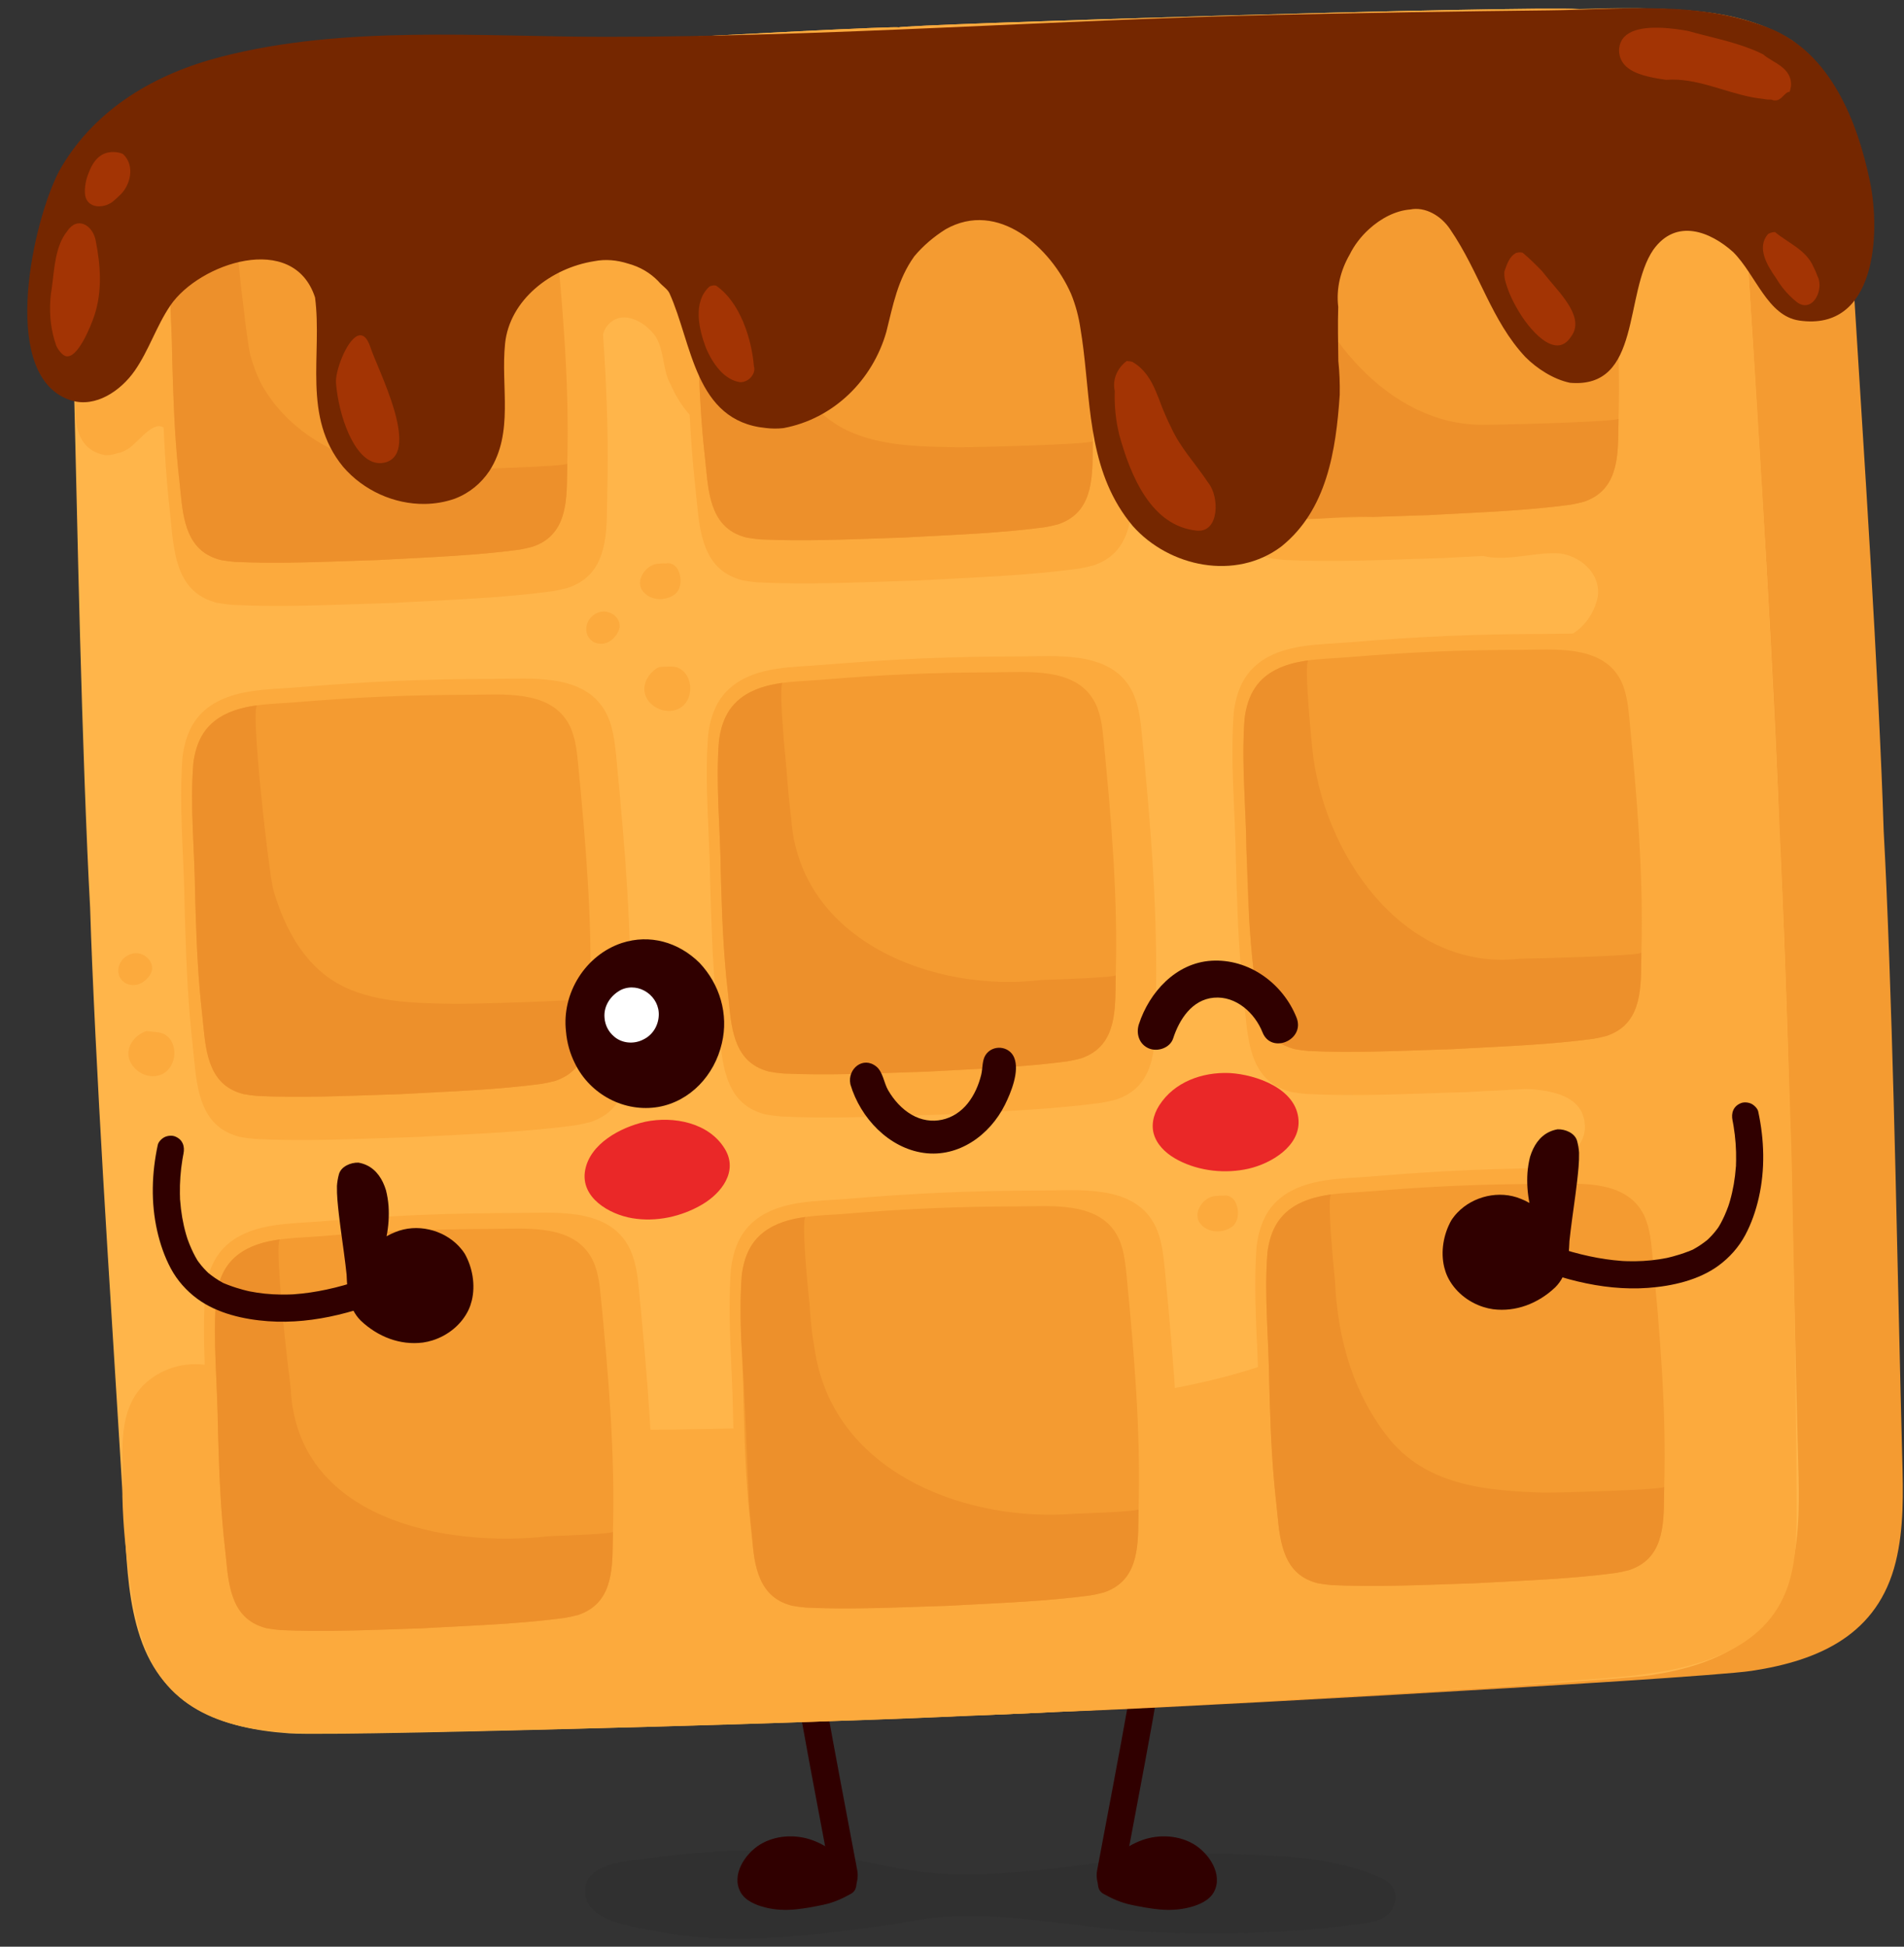 <?xml version="1.0" encoding="UTF-8"?><svg xmlns="http://www.w3.org/2000/svg" xmlns:xlink="http://www.w3.org/1999/xlink" height="2946.7" preserveAspectRatio="xMidYMid meet" version="1.0" viewBox="-41.3 -12.3 2882.6 2946.7" width="2882.6" zoomAndPan="magnify"><rect x="-41.3" y="-12.3" width="2882.6" height="2946.7" fill="#333333" stroke="none"/><g><g id="change1_1"><path d="M844.75,2845.46c-6.69,51.75,78.89,59.8,111.8,66.21c116.76,22.73,235.49,4.36,352.06-10.52 c13.2-2.65,26.41-5.14,39.65-7.27c121.75-19.57,240.93,14.89,362.39,18.8c100.9,3.25,202.43,1.55,303.02-12.1 c16-2.17,43.75-4.42,53.89-25.06c10.2-20.77-0.38-36.68-15.22-43.71c-71.79-34.02-149.82-34.09-224.75-37.67 c-152.61-7.3-303.25,40.91-455.35,28.88c-33.85-2.68-67.33-9.92-100.83-16.73c-11.17-2.27-22.34-4.49-33.54-6.48 c-63.91-11.35-129.16-13.28-193.8-9.36c-32.99,2-65.93,5.04-98.68,9.66c-27,3.81-63.32,4.37-86.23,21.15 C850.53,2827.58,845.93,2836.32,844.75,2845.46z" fill="#111" opacity=".08"/></g><g><g id="change2_9"><path d="M1162.34,2213.41c0.73,10.01,1.51,20.01,2.35,30c0.4,4.73,0.81,9.46,1.23,14.18 c0.19,2.1,0.38,4.2,0.57,6.3c-0.36-3.87,0.52,5.4,0.63,6.47c1.95,19.92,4.12,39.79,6.49,59.61 c4.8,40.21,10.39,80.21,16.54,120.04c12.23,79.22,26.62,157.7,41.37,236.01c8.35,44.36,16.82,88.68,25.07,133.08 c2.72,14.6-3.41,32.09-14.07,35.58c-10.58,3.46-21.87-4.56-24.78-20.2c-29.48-158.54-61.75-316.39-81.66-478.18 c-2.91-23.68-5.56-47.45-7.9-71.26c-2.35-23.82-4.4-47.7-6.14-71.63c-1.1-15.11,9.97-29.63,20.07-28.99 C1153.96,2185.17,1161.13,2197.2,1162.34,2213.41L1162.34,2213.41z" fill="#300000"/></g><g><g id="change2_8"><path d="M1238.29,2839.44c-4.55,2.64-9.3,5.06-14.21,7.25c-4.91,2.19-9.98,4.15-15.16,5.86 c-18.78,4.01-43.42,9.71-65.96,8.87c-5.63-0.21-11.14-0.83-16.38-1.98c-3.82-0.77-8.03-1.84-12.19-3.28 c-4.16-1.44-8.27-3.24-11.87-5.46c-11.87-6.18-11.87-19.97-6.95-30.81c6.89-11.83,14.77-21.68,26.57-27.43 c3.11-1.6,6.32-2.94,9.6-4.03c29.47-9.84,63.94,0.03,86.65,23.98c2,1.98,3.94,4.04,5.83,6.16c2.27,5.55,8.18,8.51,10.5,14.06 C1236.03,2834.84,1237.2,2837.1,1238.29,2839.44z" fill="#300000"/></g><g id="change2_11"><path d="M1246.98,2854.33c-12.8,7.32-26.56,13.38-40.99,16.46c-14.43,3.08-28.95,5.82-43.65,7.21 c-15.22,1.44-30.59,0.7-45.44-3.1c-13.91-3.56-30.15-10.06-37.27-23.47c-14-26.36,7.42-58.03,29.86-71.72 c23.03-14.05,53.14-15.73,78.3-6.82c14.73,5.22,28.14,13.24,39.49,24.04c2.34,2.23,4.6,4.56,6.81,6.92 c1.76,1.88,3.62,3.83,4.99,6.01c0.35,0.84,0.78,1.64,1.28,2.4c-1.36-1.68-1.41-1.79-0.15-0.34c5.6,5.45,9.62,11.8,12.95,18.82 C1257.03,2838.87,1255.69,2849.73,1246.98,2854.33c-7.67,4.06-19.44,2.51-23.57-6.19c-1.11-2.33-2.33-4.57-3.58-6.82 c-0.45-0.8-2.85-4.07-0.26-1.05c-0.59-0.69-1.22-1.34-1.85-2c-2.27-2.41-4.43-4.77-6.34-7.52c-0.02-0.03-2.1-3.71-1-1.76 c0.88,0.9,0.65,0.65-0.67-0.76c-0.77-0.83-1.55-1.64-2.35-2.45c-1.82-1.88-3.66-3.75-5.59-5.52c-0.75-0.69-1.52-1.37-2.29-2.04 c0.12,0.1-3.76-3.04-1.81-1.53c1.94,1.5-2.04-1.44-1.92-1.36c-1.03-0.72-2.09-1.42-3.15-2.09c-2.33-1.48-4.72-2.85-7.17-4.11 c-1.33-0.69-2.69-1.31-4.04-1.95c0.6,0.28,3.09,1.18,0,0c-2.31-0.88-4.63-1.71-7-2.41c-2.35-0.7-4.73-1.3-7.13-1.8 c-0.96-0.2-1.92-0.35-2.88-0.54c-2.01-0.31-1.92-0.31,0.24-0.01c-0.96-0.11-1.93-0.21-2.9-0.28c-4.34-0.35-8.7-0.35-13.04,0.02 c-0.76,0.07-5.34,0.94-1.16,0.1c-0.95,0.19-1.9,0.33-2.85,0.52c-2.84,0.58-5.65,1.33-8.41,2.25c0.43-0.14-4.85,1.83-2.8,0.98 c2.06-0.85-3.1,1.52-2.69,1.31c-2.22,1.12-4.32,2.38-6.39,3.76c-2.69,1.79-0.49,0.4,0.02-0.04c-1.1,0.96-2.19,1.91-3.23,2.93 c-0.69,0.68-1.37,1.38-2.03,2.1c-0.36,0.39-3.64,4.27-2.45,2.78c1.56-1.96-1.4,1.97-1.33,1.88c-0.58,0.84-1.15,1.68-1.7,2.53 c-0.85,1.3-1.6,2.67-2.46,3.95c-1.91,2.84-0.34,0.43-0.04-0.4c-0.4,1.11-2.18,4.89-1.68,6.16c0.09-0.7,0.19-1.39,0.29-2.08 c-0.07,0.83-0.11,1.66-0.11,2.48c0.01,0.41,0.02,0.82,0.03,1.23c0.16,1.95,0.11,1.63-0.15-0.98c0.2-0.11,0.34,2.22,0.64,2.31 c-0.27-0.64-0.55-1.28-0.82-1.92c0.36,0.72,0.76,1.41,1.21,2.07c-1.54-2.96-0.89-1.65-0.29-0.68c-0.49-0.35-0.98-0.7-1.47-1.05 c0.75,0.53,1.54,1.01,2.37,1.44c0.92,0.55,1.84,1.09,2.79,1.59c0.22,0.11,5.06,2.28,1.86,0.98c2.75,1.12,5.59,2.01,8.45,2.8 c2.84,0.78,5.72,1.44,8.61,1.99c-0.01,0,5.8,0.83,2.62,0.47c1.23,0.14,2.46,0.24,3.69,0.33c6.51,0.47,13.07,0.33,19.58-0.16 c3.26-0.24,6.52-0.58,9.76-0.99c3.34-0.42-4.02,0.66,1.59-0.24c1.74-0.28,3.49-0.55,5.23-0.84c6.67-1.13,13.3-2.48,19.91-3.88 c6.08-1.29,11.76-2.83,17.58-5.03c5.4-2.04-1.38,0.66,1.7-0.68c1.91-0.83,3.81-1.71,5.68-2.63c3.18-1.55,6.29-3.23,9.36-4.99 c7.83-4.48,19.2-2.1,23.57,6.19C1257.49,2838.94,1255.34,2849.55,1246.98,2854.33z" fill="#300000"/></g></g></g><g><g id="change2_1"><path d="M1713.92,2213.41c-0.73,10.01-1.51,20.01-2.35,30c-0.4,4.73-0.81,9.46-1.23,14.18 c-0.19,2.1-0.38,4.2-0.57,6.3c0.36-3.87-0.52,5.4-0.63,6.47c-1.95,19.92-4.12,39.79-6.49,59.61 c-4.8,40.21-10.39,80.21-16.54,120.04c-12.23,79.22-26.62,157.7-41.37,236.01c-8.35,44.36-16.82,88.68-25.07,133.08 c-2.72,14.6,3.41,32.09,14.07,35.58c10.58,3.46,21.87-4.56,24.78-20.2c29.48-158.54,61.75-316.39,81.66-478.18 c2.91-23.68,5.56-47.45,7.9-71.26c2.35-23.82,4.4-47.7,6.14-71.63c1.1-15.11-9.97-29.63-20.07-28.99 C1722.29,2185.17,1715.12,2197.2,1713.92,2213.41L1713.92,2213.41z" fill="#300000"/></g><g><g id="change2_4"><path d="M1637.97,2839.44c4.55,2.64,9.3,5.06,14.21,7.25c4.91,2.19,9.98,4.15,15.16,5.86 c18.78,4.01,43.42,9.71,65.96,8.87c5.63-0.21,11.14-0.83,16.38-1.98c3.82-0.77,8.03-1.84,12.19-3.28 c4.16-1.44,8.27-3.24,11.87-5.46c11.87-6.18,11.87-19.97,6.95-30.81c-6.89-11.83-14.77-21.68-26.57-27.43 c-3.11-1.6-6.32-2.94-9.6-4.03c-29.47-9.84-63.94,0.03-86.65,23.98c-2,1.98-3.94,4.04-5.83,6.16c-2.27,5.55-8.18,8.51-10.5,14.06 C1640.22,2834.84,1639.05,2837.1,1637.97,2839.44z" fill="#300000"/></g><g id="change2_6"><path d="M1629.27,2854.33c12.8,7.32,26.56,13.38,40.99,16.46c14.43,3.08,28.95,5.82,43.65,7.21 c15.22,1.44,30.59,0.7,45.44-3.1c13.91-3.56,30.15-10.06,37.27-23.47c14-26.36-7.42-58.03-29.86-71.72 c-23.03-14.05-53.14-15.73-78.3-6.82c-14.73,5.22-28.14,13.24-39.49,24.04c-2.34,2.23-4.6,4.56-6.81,6.92 c-1.76,1.88-3.62,3.83-4.99,6.01c-0.35,0.84-0.78,1.64-1.28,2.4c1.36-1.68,1.41-1.79,0.15-0.34c-5.6,5.45-9.62,11.8-12.95,18.82 C1619.23,2838.87,1620.57,2849.73,1629.27,2854.33c7.67,4.06,19.44,2.51,23.57-6.19c1.11-2.33,2.33-4.57,3.58-6.82 c0.44-0.8,2.85-4.07,0.26-1.05c0.59-0.69,1.22-1.34,1.85-2c2.27-2.41,4.42-4.77,6.34-7.52c0.02-0.03,2.1-3.71,1-1.76 c-0.88,0.9-0.65,0.65,0.67-0.76c0.77-0.83,1.55-1.64,2.35-2.45c1.82-1.88,3.66-3.75,5.59-5.52c0.75-0.69,1.52-1.37,2.29-2.04 c-0.12,0.1,3.76-3.04,1.81-1.53c-1.94,1.5,2.04-1.44,1.92-1.36c1.04-0.72,2.09-1.42,3.15-2.09c2.33-1.48,4.72-2.85,7.17-4.11 c1.33-0.69,2.69-1.31,4.04-1.95c-0.6,0.28-3.09,1.18,0,0c2.31-0.88,4.63-1.71,7-2.41c2.35-0.7,4.73-1.3,7.13-1.8 c0.96-0.2,1.92-0.35,2.88-0.54c2.01-0.31,1.92-0.31-0.24-0.01c0.96-0.11,1.93-0.21,2.9-0.28c4.34-0.35,8.7-0.35,13.04,0.02 c0.76,0.07,5.34,0.94,1.16,0.1c0.95,0.19,1.9,0.33,2.85,0.52c2.84,0.58,5.65,1.33,8.41,2.25c-0.43-0.14,4.85,1.83,2.8,0.98 c-2.06-0.85,3.1,1.52,2.69,1.31c2.22,1.12,4.32,2.38,6.39,3.76c2.69,1.79,0.49,0.4-0.02-0.04c1.1,0.96,2.19,1.91,3.23,2.93 c0.69,0.68,1.37,1.38,2.03,2.1c0.36,0.39,3.64,4.27,2.45,2.78c-1.56-1.96,1.4,1.97,1.33,1.88c0.58,0.84,1.15,1.68,1.7,2.53 c0.85,1.3,1.6,2.67,2.46,3.95c1.91,2.84,0.34,0.43,0.04-0.4c0.4,1.11,2.18,4.89,1.68,6.16c-0.09-0.7-0.19-1.39-0.29-2.08 c0.07,0.83,0.11,1.66,0.11,2.48c-0.01,0.41-0.02,0.82-0.03,1.23c-0.16,1.95-0.11,1.63,0.15-0.98c-0.2-0.11-0.34,2.22-0.64,2.31 c0.27-0.64,0.55-1.28,0.82-1.92c-0.36,0.72-0.76,1.41-1.21,2.07c1.54-2.96,0.89-1.65,0.29-0.68c0.49-0.35,0.98-0.7,1.47-1.05 c-0.75,0.53-1.54,1.01-2.37,1.44c-0.92,0.55-1.84,1.09-2.79,1.59c-0.22,0.11-5.06,2.28-1.86,0.98c-2.75,1.12-5.59,2.01-8.45,2.8 c-2.84,0.78-5.72,1.44-8.61,1.99c0.01,0-5.8,0.83-2.62,0.47c-1.23,0.14-2.46,0.24-3.69,0.33c-6.51,0.47-13.07,0.33-19.58-0.16 c-3.26-0.24-6.52-0.58-9.76-0.99c-3.34-0.42,4.02,0.66-1.59-0.24c-1.74-0.28-3.49-0.55-5.23-0.84 c-6.67-1.13-13.3-2.48-19.91-3.88c-6.08-1.29-11.76-2.83-17.58-5.03c-5.4-2.04,1.38,0.66-1.7-0.68 c-1.91-0.83-3.81-1.71-5.68-2.63c-3.18-1.55-6.29-3.23-9.36-4.99c-7.83-4.48-19.2-2.1-23.57,6.19 C1618.76,2838.94,1620.91,2849.55,1629.27,2854.33z" fill="#300000"/></g></g></g><g id="change3_2"><path d="M2807.34,1159.24c-12.29-287.79-32.89-575.4-49.9-862.95c-3.1-52.48-6.35-105.71-23.21-155.48 c-9.07-26.76-21.57-48.82-36.84-66.98c-7.64-9.08-15.97-17.18-24.91-24.4c-41.12-25.64-86.94-38.24-134.64-43.78 c-16.07-1.94-32.35-3.1-49.03-3.81c-69.37-4.25-137.98-0.02-206.71,1.62c59,44.21,123.13,86.89,151.92,158.12 c6.73,14.2,12.59,28.57,17.9,43.18c46.12,130.55,47,279.97,55.52,416.47c15.17,243.06,15.83,487.02,1.92,730.16 c-11.09,193.78-81.13,327.14-198.91,479.67c-45.02,58.3-91.31,117.79-153.38,157.44c-143.64,91.78-357.83,102.71-522.59,123.52 c-210.19,26.56-430.38,43.98-642.28,33.81c-175.22-8.4-347.08,8.64-521.05-12.77c-15.66-1.93-27.32-1.43-42.07-12.48 c-6.76-6.2-24.56,2.35-35.15-2.39c-17.18-7.05-27.24-29.99-49.21-27.75c-0.11-2.59,1.02-6.53-0.33-7.77 c-4.05-3.72-10.53-3.44-14.58-7.16c-16.16-13.59-29.67-25.99-48.36-38.17c-4-2.43-4.33-10.2-8.38-13.92 c-17.2-15.79-30.83-33.18-45.12-49.28c6.92,110.55,13.99,221.09,20.53,331.62c3.1,52.48,6.35,105.71,23.21,155.48 c36.26,107.02,127.46,139.02,231.48,145.75c84.76,5.48,1054.61-24.06,1054.41-28.69c0.2,4.63,969.03-48.72,1053.01-61.42 c103.07-15.58,191.2-55.25,218.2-164.98c12.55-51.03,11.24-104.34,9.86-156.9c-7.6-287.95-11.63-576.26-23.95-864.06 c-1.22-28.61-2.64-57.23-4.19-85.84C2809.59,1216.47,2808.56,1187.85,2807.34,1159.24z" fill="#F49B31"/></g><g id="change4_1"><path d="M2649.63,1165.98c-12.29-287.79-32.71-575.4-49.61-862.96c-3.09-52.48-6.31-105.71-22.85-155.5 C2541.6,40.47,2452.37,8.39,2350.62,1.56C2267.71-4,1319.13,24.63,1319.33,29.26c-0.2-4.63-947.76,47.81-1029.89,60.43 c-100.8,15.49-186.96,55.07-213.26,164.77c-12.23,51.01-10.9,104.32-9.49,156.88c7.7,287.95,11.91,576.25,24.23,864.05 c1.22,28.61,2.63,57.23,4.18,85.84c0.9,28.64,1.94,57.26,3.16,85.87c12.29,287.79,32.71,575.4,49.61,862.96 c3.09,52.48,6.31,105.71,22.85,155.5c35.57,107.05,124.8,139.14,226.55,145.96c82.91,5.56,1031.49-23.07,1031.29-27.7 c0.2,4.63,947.76-47.81,1029.89-60.43c100.8-15.49,186.96-55.07,213.26-164.77c12.23-51.01,10.9-104.32,9.49-156.88 c-7.7-287.95-11.91-576.25-24.23-864.05c-1.22-28.61-2.63-57.23-4.18-85.84C2651.89,1223.21,2650.85,1194.59,2649.63,1165.98z" fill="#FFB54A"/></g><g id="change5_2"><path d="M221.69,672.48c0.59,14.74,0.59,25.11,7.51,35.48c10.37,10.37,34.56,3.46,38.01-6.91 c34.56-62.21,65.66-120.96,128.99-155.97c5.57-5.19,11.2-10.15,17.17-14.79c7.75-5.54,15.61-10.23,23.76-14.05 c8.16-3.82,16.63-6.82,25.51-8.52c8.17-1.21,16.28-1.84,24.41-2.26c56.92-2.48,114.87,3.57,171.16,6.99 c8.34,0.51,16.64,0.95,24.9,1.31c67.91-13.16,112.84,52.51,164.68,69.79c48.38,17.28,3.46-72.57,31.1-103.68 c20.74-24.19,55.29-6.91,72.57,17.28c13.82,24.19,10.37,51.84,22.56,72.47c3.5,8.06,7.47,15.77,11.9,23.04 c22.15,36.33,56.02,61.68,103.13,64.46c7.67,2.44,15.48,4.31,23.39,5.63c55.35,9.28,115.63-7.79,167.34-37.73 c51.84-27.65,82.94-72.57,138.24-100.22c72.57-34.56,152.06,0,224.63-31.1c34.56-13.82,79.49-17.28,110.59-3.46 c96.77,44.93,210.81,120.96,307.58,86.4c62.21-24.19,82.94-117.5,169.34-138.24c6.91,0,17.28-13.82,24.19-17.28 c100.22-51.84,183.16,38.02,269.56,93.31c30.49,20.04,61.2,38.09,92.35,54.01c-5.53-88.48-11.06-176.95-16.26-265.41 c-3.09-52.48-6.31-105.71-22.85-155.5C2541.6,40.47,2452.37,8.39,2350.62,1.56C2267.71-4,1319.13,24.63,1319.33,29.26 c-0.2-4.63-947.76,47.81-1029.89,60.43c-100.8,15.49-186.96,55.07-213.26,164.77c-12.23,51.01-10.9,104.32-9.49,156.88 c0.66,24.53,1.29,49.06,1.9,73.59c0.13,4.91,0.27,9.81,0.56,14.72c18.36,56.23-26.56,163.36,49.47,177.19 c6.34,0,12.38-1.25,18.2-3.29c5.03-0.6,10.28-2.93,15.55-6.23c18.08-11.22,45.73-56.14,62.57-21.8 C216.96,653.65,219.27,663.15,221.69,672.48z" fill="#FCAA3D"/></g><g id="change5_3"><path d="M2649.61,1165.98c-13.83-297.02-31.81-593.87-52.27-890.5c-3.89-56.36-8.54-114.98-37.05-163.75 c-12.15-20.78-28.11-38.64-46.63-53.65c-9.26-7.5-19.16-14.3-29.54-20.39c-23.83-15.87-49.65-25.88-75.94-30.2 c-13.15-2.16-26.41-2.89-39.59-2.18c-9.61-0.33-19.48,1.2-28.63,4.5c-5.43,1.91-9.84,4.66-13.38,8.03s-6.21,7.37-8.41,11.77 c-48.93,67.84-150.03,41.01-220.02,73.86c-6.37,2.87-12.79,4.44-17.7,11.14c-6.09,9.35,0.83,19.43,8.72,21.69 c55.3,18.4,111.13,18.61,169.82,25.19c20.9,3,43.14,7.24,58.69,20.6c3.77,3.54,6.97,7.64,9.5,12.43 c2.53,4.79,4.38,10.26,5.44,16.52c-0.59,4.85-1.19,9.7-1.77,14.55c-4.62,38.76-7.94,77.3,3.01,115.85 c1.62,11.9,3.24,24.04,4.72,36.26c6.46,53.46,9.01,107.45,10.72,161.49c0.34,10.81,0.65,21.62,0.95,32.43 c0.19,8.44-0.58,16.55-2.18,24.41c-2.42,10.77-6.44,20.15-11.66,28.5c-4.07,7.6-10.33,13.06-15.25,19.77 c-16.26,14.11-35.1,25.58-54.08,36.87c-18.98,11.29-38.12,22.4-55,35.75c-25.77,21.4-64.49,56.8-42.38,88.31 c31.79,45.37,94.28,19.33,142.33,19.87c37.63-0.31,75.4,33.12,64.11,72.54c-23.88,78.9-113.95,67.18-179.64,79.07 c-6.42,1.57-11.49,4.39-16.75,8.99c-8.72,7.03-14.34,17-12.23,29.9c1.19,6.6,4.6,13.1,10.69,19c6.78,6.85,14.45,11.71,22.43,15.91 c24.2,11.95,46.78,23.96,72.41,33.72c8.54,3.56,17.14,7.19,25.51,11.06c41.86,19.35,77.99,44.61,72.24,96.06 c-0.28,8.64-0.61,17.27-1,25.9c-0.91,20.13-2.12,40.24-3.7,60.33c-0.79,10.04-1.67,20.08-2.69,30.11 c-2.67,18.94-4.43,38.49-11.43,56.96c-3.36,9.36-7.07,18.83-10.95,28.37c-3.87,9.54-8.37,19.3-14.49,29.57 c-17.32,27.48-38.2,51.48-59.83,74.99c-7.21,7.84-14.5,15.62-21.7,23.38c-7.59,9.62-16.05,18.53-24.41,27.52 c-14.56,15.81-29.44,32.03-37.63,53.15c-6.94,19.77,16.99,33.02,33.89,33.6c49.35,0.49,139.93-5.98,141.35,57.56 c0.42,40.22-47.98,61.76-84.15,65.9c-63.27,7.9-153.39-5.12-182.3,64.39c-3.12,9.53-4.75,20.5-4.57,32.96 c-1,8.56-1.87,17.22-3.03,25.78c-2.32,17.11-5.75,33.75-14.05,48.92c-4.35,7.71-9.25,15.05-15.01,21.82 c-5.76,6.78-12.39,12.99-20.22,18.45c-8.07,5.83-16.3,11.46-24.69,16.89c-16.77,10.87-34.16,20.93-52.18,30.12 c-101.89,51.96-216.55,72.65-329.86,88.22c-245.33,33.72-493,46.37-740.75,45.74c-35.39-0.09-70.79-0.45-106.19-1 c-106.98-15.36-234.66,37.17-338.16,7.66c-14.79-4.22-29.08-10.1-42.75-18.1c-31.57-13.53-45.91-45.37-74.01-64.94 c-42.79-29.32-98.73-32.12-141.45,0.86c-40.19,31.57-41.91,82.27-40.35,127.01c-0.03,16.59,0.2,33.04-0.52,48.64 c0.25,11.78,0.75,23.56,1.47,35.33c2.17,35.31,6.32,70.51,11.49,105.21c3.97,25.85,9.06,52.37,17.49,77.36 c8.42,24.99,20.17,48.46,37.38,68.4c60.66,70.28,166.23,74.57,259.06,73.14c641.31-9.85,1282.58-33.81,1922-83.89 c98.91-7.75,213.85-26.05,261.36-113.14c24.04-44.07,24.63-96.69,24.46-146.89c-0.42-122.47-1.9-244.93-4.31-367.36 c-0.48-24.49-1-48.97-1.51-73.46c-0.8-48.82-1.61-98.11-3.63-146.91c-0.86-24.48-1.62-48.96-2.39-73.44 C2662.27,1459.64,2656.45,1312.79,2649.61,1165.98z" fill="#FCAA3D"/></g><g><g><g id="change5_1"><path d="M1807.48,693.6c5.23,46.29,5.05,108.09,52.88,131.8c5.36,2.66,11.32,4.88,17.98,6.63 c7.9,1.5,15.84,2.52,23.81,3.23c74.33,3.62,148.66,0.09,222.82-2.28c6.72-0.18,13.44-0.39,20.15-0.62 c6.71-0.35,13.42-0.71,20.13-1.1c74.09-3.97,148.45-6.8,222.2-16.75c7.88-1.39,15.7-3.08,23.45-5.25 c6.48-2.31,12.24-5.04,17.35-8.14c45.63-27.71,40.17-89.26,41.43-135.83c3.69-136.11-7.77-271.59-20.83-406.94 c-2.38-24.7-5.08-50.31-17.57-71.65c-33.09-56.56-112.8-47.96-167.72-47.86c-48.83,0.09-98.34,0.93-147.96,3.08 c-49.62,2.1-99.02,5.48-147.68,9.56c-46.03,3.86-100.55,1.84-139.05,32.09c-15.75,12.38-25.3,28.36-30.96,46.15 c-2.83,8.89-4.69,18.24-5.89,27.81c-5.74,75.28,2.35,150.72,3.21,226.29c0.36,11.67,0.66,23.33,1.02,34.99 C1797.98,577.07,1800.89,635.29,1807.48,693.6z" fill="#FCAA3D"/></g><g id="change3_1"><path d="M1821.86,646.74c4.61,40.35,4.41,94.21,46.8,114.84c4.75,2.31,10.04,4.25,15.94,5.77 c7.01,1.31,14.05,2.19,21.11,2.8c65.92,3.11,131.84-0.02,197.6-2.13c5.96-0.17,11.91-0.35,17.87-0.55 c5.95-0.31,11.9-0.63,17.85-0.98c65.7-3.51,131.65-6.02,197.06-14.74c6.99-1.21,13.93-2.69,20.8-4.59 c5.75-2.02,10.86-4.4,15.39-7.11c40.48-24.18,35.68-77.82,36.83-118.42c3.36-118.64-6.72-236.71-18.21-354.68 c-2.1-21.53-4.47-43.85-15.53-62.44c-29.31-49.27-100-41.73-148.71-41.6c-43.3,0.11-87.21,0.88-131.21,2.78 c-44.01,1.86-87.82,4.84-130.97,8.43c-40.82,3.39-89.17,1.67-123.33,28.06c-13.98,10.8-22.45,24.74-27.49,40.24 c-2.52,7.75-4.17,15.9-5.24,24.24c-5.14,65.62,1.99,131.37,2.7,197.24c0.31,10.17,0.57,20.34,0.88,30.49 C1813.51,545.18,1816.05,595.92,1821.86,646.74z" fill="#F49B31"/></g><g id="change6_1"><path d="M1823.73,645.21c1.94,37.16-1.3,82.73,33.49,107.2c53.49,36.65,119.98,13.04,180.33,17.76 c10.96-0.32,21.92-0.68,32.88-1.05c10.97-0.37,21.93-0.75,32.89-1.11c5.96-0.16,11.91-0.35,17.87-0.55 c5.95-0.31,11.9-0.63,17.85-0.98c65.7-3.51,131.65-6.02,197.06-14.74c6.99-1.21,13.93-2.69,20.8-4.59 c5.75-2.02,10.86-4.4,15.39-7.11c40.48-24.18,35.68-77.82,36.83-118.42c0-0.09,0-0.19,0.01-0.28 c-0.13,4.29-130.15,8.14-183.52,9.12c-10.68,0.2-18.28,0.28-21.17,0.23c-143.38,1.37-257.18-140.44-287.83-271.55 c-2.42-15.48-4.25-32.3-5.9-48.97c-6.61-66.69-11-130.61-5.54-131.34c-23.19,3.1-45.65,9.16-64.01,23.34 c-13.98,10.8-22.45,24.74-27.49,40.24c-2.52,7.75-4.17,15.9-5.24,24.24c-3.43,43.75-1.4,87.55,0.54,131.41 c0.49,10.96,0.98,21.92,1.41,32.87c3.16,58.55,6.95,116.8,10.58,175.28C1821.77,619.15,1822.67,632.16,1823.73,645.21z" fill="#ED902B"/></g></g><g><g id="change5_17"><path d="M1011.68,727.63c5.23,46.29,5.05,108.09,52.88,131.79c5.36,2.66,11.32,4.88,17.98,6.63 c7.9,1.5,15.84,2.52,23.81,3.23c74.33,3.62,148.66,0.09,222.82-2.28c6.72-0.18,13.44-0.39,20.15-0.62 c6.71-0.35,13.42-0.71,20.13-1.1c74.09-3.97,148.45-6.8,222.2-16.75c7.88-1.39,15.7-3.08,23.45-5.25 c6.48-2.31,12.24-5.04,17.35-8.14c45.63-27.71,40.17-89.26,41.43-135.83c3.69-136.11-7.77-271.59-20.83-406.94 c-2.38-24.7-5.08-50.31-17.57-71.65c-33.09-56.56-112.8-47.96-167.72-47.86c-48.83,0.09-98.34,0.93-147.96,3.08 c-49.62,2.1-99.02,5.48-147.68,9.56c-46.03,3.86-100.55,1.84-139.05,32.09c-15.75,12.38-25.3,28.36-30.96,46.15 c-2.83,8.89-4.69,18.24-5.89,27.81c-5.74,75.28,2.35,150.72,3.21,226.29c0.36,11.67,0.66,23.33,1.02,34.99 C1002.18,611.1,1005.09,669.32,1011.68,727.63z" fill="#FCAA3D"/></g><g id="change3_7"><path d="M1026.06,680.77c4.61,40.35,4.41,94.21,46.8,114.84c4.75,2.31,10.04,4.25,15.94,5.77 c7.01,1.3,14.05,2.19,21.11,2.8c65.92,3.11,131.84-0.02,197.6-2.13c5.96-0.16,11.91-0.35,17.87-0.55 c5.95-0.31,11.9-0.63,17.85-0.98c65.7-3.51,131.65-6.02,197.06-14.74c6.99-1.21,13.93-2.69,20.8-4.59 c5.75-2.02,10.86-4.4,15.39-7.11c40.48-24.18,35.68-77.82,36.83-118.42c3.36-118.64-6.72-236.71-18.21-354.68 c-2.1-21.53-4.47-43.85-15.53-62.44c-29.31-49.27-100-41.73-148.71-41.6c-43.3,0.11-87.21,0.88-131.21,2.78 c-44.01,1.86-87.82,4.84-130.97,8.43c-40.82,3.39-89.17,1.67-123.33,28.06c-13.98,10.8-22.45,24.74-27.49,40.24 c-2.52,7.75-4.17,15.9-5.24,24.24c-5.14,65.62,1.99,131.37,2.7,197.24c0.31,10.18,0.57,20.34,0.88,30.49 C1017.71,579.21,1020.25,629.95,1026.06,680.77z" fill="#F49B31"/></g><g id="change6_6"><path d="M1026.06,680.77c4.61,40.35,4.41,94.21,46.8,114.84c4.75,2.31,10.04,4.25,15.94,5.77 c7.01,1.31,14.05,2.19,21.11,2.8c65.92,3.11,131.84-0.02,197.6-2.13c5.96-0.16,11.91-0.35,17.87-0.55 c5.95-0.31,11.9-0.63,17.85-0.98c65.7-3.51,131.65-6.02,197.06-14.74c6.99-1.21,13.93-2.69,20.8-4.59 c5.75-2.02,10.86-4.4,15.39-7.11c40.48-24.18,35.68-77.82,36.83-118.42c0-0.09,0-0.19,0.01-0.28 c-0.15,5.15-187.35,9.66-204.7,9.35c-58.43-1.02-126.02-1.36-178.04-31.16c-51.95-29.76-80.66-85.79-96.81-141.4 c-6.86-23.63-35.33-277.85-24.41-279.31c-23.19,3.1-45.65,9.16-64.01,23.34c-13.98,10.8-22.45,24.74-27.49,40.24 c-2.52,7.75-4.17,15.9-5.24,24.24c-5.14,65.62,1.99,131.37,2.7,197.24c0.31,10.17,0.57,20.34,0.88,30.49 C1017.71,579.21,1020.25,629.95,1026.06,680.77z" fill="#ED902B"/></g></g><g><g id="change5_15"><path d="M215.88,761.66c5.23,46.29,5.05,108.09,52.88,131.79c5.36,2.66,11.32,4.89,17.98,6.63 c7.9,1.5,15.84,2.52,23.81,3.23c74.33,3.62,148.66,0.09,222.82-2.28c6.72-0.18,13.44-0.39,20.15-0.62 c6.71-0.35,13.42-0.71,20.13-1.1c74.09-3.97,148.45-6.8,222.2-16.75c7.88-1.39,15.7-3.08,23.45-5.25 c6.48-2.31,12.24-5.04,17.35-8.14c45.63-27.71,40.17-89.26,41.43-135.83c3.69-136.11-7.77-271.59-20.83-406.94 c-2.38-24.7-5.08-50.31-17.57-71.65c-33.09-56.56-112.8-47.96-167.72-47.86c-48.83,0.09-98.34,0.93-147.96,3.08 c-49.62,2.1-99.02,5.48-147.68,9.56c-46.03,3.86-100.55,1.84-139.05,32.09c-15.75,12.38-25.3,28.36-30.96,46.15 c-2.83,8.89-4.69,18.24-5.89,27.81c-5.74,75.28,2.35,150.72,3.21,226.29c0.36,11.67,0.66,23.33,1.02,34.99 C206.38,645.13,209.28,703.35,215.88,761.66z" fill="#FCAA3D"/></g><g id="change3_5"><path d="M230.25,714.8c4.61,40.35,4.41,94.21,46.8,114.84c4.75,2.31,10.04,4.25,15.94,5.77 c7.01,1.31,14.05,2.19,21.11,2.8c65.92,3.11,131.84-0.02,197.6-2.13c5.96-0.17,11.91-0.35,17.87-0.55 c5.95-0.31,11.9-0.63,17.85-0.98c65.7-3.51,131.65-6.02,197.06-14.74c6.99-1.21,13.93-2.69,20.8-4.59 c5.75-2.02,10.86-4.4,15.39-7.11c40.48-24.18,35.68-77.82,36.83-118.42c3.36-118.64-6.72-236.71-18.21-354.68 c-2.1-21.53-4.47-43.85-15.53-62.44c-29.31-49.27-100-41.73-148.71-41.6c-43.3,0.11-87.21,0.88-131.21,2.78 c-44.01,1.86-87.82,4.84-130.97,8.43c-40.82,3.39-89.17,1.67-123.33,28.06c-13.98,10.8-22.45,24.74-27.49,40.24 c-2.52,7.75-4.17,15.9-5.24,24.24c-5.14,65.62,1.99,131.37,2.7,197.24c0.31,10.17,0.57,20.34,0.88,30.49 C221.91,613.24,224.45,663.98,230.25,714.8z" fill="#F49B31"/></g><g id="change6_4"><path d="M230.25,714.8c4.61,40.35,4.41,94.21,46.8,114.84c4.75,2.31,10.04,4.25,15.94,5.77 c7.01,1.3,14.05,2.19,21.11,2.8c65.92,3.11,131.84-0.02,197.6-2.13c5.96-0.17,11.91-0.35,17.87-0.55 c5.95-0.31,11.9-0.63,17.85-0.98c65.7-3.51,131.65-6.02,197.06-14.74c6.99-1.21,13.93-2.69,20.8-4.59 c5.75-2.02,10.86-4.4,15.39-7.11c40.48-24.18,35.68-77.82,36.83-118.42c0-0.09,0-0.19,0.01-0.28 c-0.13,4.5-143.48,8.52-190.93,9.25c-6.78,0.1-11.6,0.14-13.77,0.1c-101.15,4.75-209.5-39.94-259.28-131.26 c-3.36-6.73-6.22-13.58-8.91-20.48c-2.43-6.91-4.65-13.87-6.67-20.82c-6.86-23.63-35.33-277.85-24.41-279.31 c-23.19,3.1-45.65,9.16-64.01,23.34c-13.98,10.8-22.45,24.74-27.49,40.24c-2.52,7.75-4.17,15.9-5.24,24.24 c-5.14,65.62,1.99,131.37,2.7,197.24c0.31,10.17,0.57,20.33,0.88,30.49C221.91,613.24,224.45,663.98,230.25,714.8z" fill="#ED902B"/></g></g></g><g><g><g id="change5_19"><path d="M1842.05,1502.05c5.23,46.29,5.05,108.09,52.88,131.79c5.36,2.66,11.32,4.88,17.98,6.63 c7.9,1.5,15.84,2.52,23.81,3.23c74.33,3.62,148.66,0.09,222.82-2.28c6.72-0.18,13.44-0.39,20.15-0.62 c6.71-0.35,13.42-0.71,20.13-1.1c74.09-3.97,148.45-6.8,222.2-16.75c7.88-1.39,15.7-3.08,23.45-5.25 c6.48-2.31,12.24-5.04,17.35-8.14c45.63-27.71,40.17-89.26,41.43-135.83c3.69-136.11-7.77-271.59-20.83-406.94 c-2.38-24.7-5.08-50.31-17.57-71.65c-33.09-56.56-112.8-47.96-167.72-47.86c-48.83,0.09-98.34,0.93-147.96,3.08 c-49.62,2.1-99.02,5.48-147.68,9.56c-46.03,3.86-100.55,1.84-139.05,32.09c-15.75,12.38-25.3,28.36-30.96,46.15 c-2.83,8.89-4.69,18.24-5.89,27.81c-5.74,75.28,2.35,150.72,3.21,226.29c0.36,11.67,0.66,23.33,1.02,34.99 C1832.55,1385.52,1835.46,1443.74,1842.05,1502.05z" fill="#FCAA3D"/></g><g id="change3_9"><path d="M1856.43,1455.19c4.61,40.35,4.41,94.21,46.8,114.84c4.75,2.31,10.04,4.25,15.94,5.77 c7.01,1.31,14.05,2.19,21.11,2.8c65.92,3.11,131.84-0.02,197.6-2.13c5.96-0.16,11.91-0.35,17.87-0.55 c5.95-0.31,11.9-0.63,17.85-0.98c65.7-3.51,131.65-6.02,197.06-14.74c6.99-1.21,13.93-2.69,20.8-4.59 c5.75-2.02,10.86-4.4,15.39-7.11c40.48-24.18,35.68-77.82,36.83-118.42c3.36-118.64-6.72-236.71-18.21-354.68 c-2.1-21.53-4.47-43.85-15.53-62.44c-29.31-49.27-100-41.73-148.71-41.6c-43.3,0.11-87.21,0.88-131.21,2.78 c-44.01,1.86-87.82,4.84-130.97,8.43c-40.82,3.39-89.17,1.67-123.33,28.06c-13.98,10.8-22.45,24.74-27.49,40.24 c-2.52,7.75-4.17,15.9-5.24,24.24c-5.14,65.62,1.99,131.37,2.7,197.24c0.31,10.17,0.57,20.34,0.88,30.49 C1848.08,1353.63,1850.62,1404.37,1856.43,1455.19z" fill="#F49B31"/></g><g id="change6_8"><path d="M1856.43,1455.19c4.61,40.35,4.41,94.21,46.8,114.84c4.75,2.31,10.04,4.25,15.94,5.77 c7.01,1.31,14.05,2.19,21.11,2.8c65.92,3.11,131.84-0.02,197.6-2.13c5.96-0.16,11.91-0.35,17.87-0.55 c5.95-0.31,11.9-0.63,17.85-0.98c65.7-3.51,131.65-6.02,197.06-14.74c6.99-1.21,13.93-2.69,20.8-4.59 c5.75-2.02,10.86-4.4,15.39-7.11c40.48-24.18,35.68-77.82,36.83-118.42c0-0.09,0-0.19,0.01-0.28 c-0.1,3.43-83.34,6.58-143.95,8.21c-15.15,0.41-28.9,0.72-39.55,0.9c-178.04,20.39-300.03-161.3-314.92-320.29 c-1.65-16.67-3.17-33.17-4.42-48.55c-3.77-46.15-5.21-82.24-1.11-82.78c-23.19,3.1-45.65,9.16-64.01,23.34 c-13.98,10.8-22.45,24.74-27.49,40.24c-2.52,7.75-4.17,15.9-5.24,24.24c-4.29,54.68-0.05,109.46,1.9,164.31 c0.4,10.96,0.7,21.93,0.84,32.9c1.46,34.78,3.01,71.06,4.25,106.62c0.74,12.72,1.63,25.43,2.68,38.14 C1853.73,1429.79,1854.98,1442.49,1856.43,1455.19z" fill="#ED902B"/></g></g><g><g id="change5_13"><path d="M1046.25,1536.08c5.23,46.29,5.05,108.09,52.88,131.79c5.36,2.66,11.32,4.89,17.98,6.63 c7.9,1.5,15.84,2.52,23.81,3.23c74.33,3.62,148.66,0.09,222.82-2.28c6.72-0.18,13.44-0.39,20.15-0.62 c6.71-0.35,13.42-0.71,20.13-1.1c74.09-3.97,148.45-6.8,222.2-16.75c7.88-1.39,15.7-3.08,23.45-5.25 c6.48-2.31,12.24-5.04,17.35-8.14c45.63-27.71,40.17-89.26,41.43-135.83c3.69-136.11-7.77-271.59-20.83-406.94 c-2.38-24.7-5.08-50.31-17.57-71.65c-33.09-56.56-112.8-47.96-167.72-47.86c-48.83,0.09-98.34,0.93-147.96,3.08 c-49.62,2.1-99.02,5.48-147.68,9.56c-46.03,3.86-100.55,1.84-139.05,32.09c-15.75,12.38-25.3,28.36-30.96,46.15 c-2.83,8.89-4.69,18.24-5.89,27.81c-5.74,75.28,2.35,150.72,3.21,226.29c0.36,11.67,0.66,23.33,1.02,34.99 C1036.75,1419.55,1039.66,1477.77,1046.25,1536.08z" fill="#FCAA3D"/></g><g id="change3_3"><path d="M1060.63,1489.22c4.61,40.35,4.41,94.21,46.8,114.84c4.75,2.31,10.04,4.25,15.94,5.77 c7.01,1.31,14.05,2.19,21.11,2.8c65.92,3.11,131.84-0.02,197.6-2.13c5.96-0.17,11.91-0.35,17.87-0.55 c5.95-0.31,11.9-0.63,17.85-0.98c65.7-3.51,131.65-6.02,197.06-14.74c6.99-1.21,13.93-2.69,20.8-4.59 c5.75-2.02,10.86-4.4,15.39-7.11c40.48-24.18,35.68-77.82,36.83-118.42c3.36-118.64-6.72-236.71-18.21-354.68 c-2.1-21.53-4.47-43.85-15.53-62.44c-29.31-49.27-100-41.73-148.71-41.6c-43.3,0.11-87.21,0.88-131.21,2.78 c-44.01,1.86-87.82,4.84-130.97,8.43c-40.82,3.39-89.17,1.67-123.33,28.06c-13.98,10.8-22.45,24.74-27.49,40.24 c-2.52,7.75-4.17,15.9-5.24,24.24c-5.14,65.62,1.99,131.37,2.7,197.24c0.31,10.17,0.57,20.34,0.88,30.49 C1052.28,1387.66,1054.82,1438.4,1060.63,1489.22z" fill="#F49B31"/></g><g id="change6_2"><path d="M1060.63,1489.22c4.61,40.35,4.41,94.21,46.8,114.84c4.75,2.31,10.04,4.25,15.94,5.77 c7.01,1.31,14.05,2.19,21.11,2.8c65.92,3.11,131.84-0.02,197.6-2.13c5.96-0.17,11.91-0.35,17.87-0.55 c5.95-0.31,11.9-0.63,17.85-0.98c65.7-3.51,131.65-6.02,197.06-14.74c6.99-1.21,13.93-2.69,20.8-4.59 c5.75-2.02,10.86-4.4,15.39-7.11c40.48-24.18,35.68-77.82,36.83-118.42c0-0.09,0-0.19,0.01-0.28c-0.06,2.14-32.6,4.18-71.79,5.8 c-13.06,0.54-26.87,1.03-40.46,1.47c-162.16,19.8-366.7-58.42-379.17-245.31c-1.63-12.28-2.92-24.59-4.04-36.81 c-1.12-12.22-2.07-24.37-2.97-36.33c-1.65-16.67-3.17-33.17-4.42-48.55c-3.77-46.15-5.21-82.24-1.11-82.78 c-23.19,3.1-45.65,9.16-64.01,23.34c-13.98,10.8-22.45,24.74-27.49,40.24c-2.52,7.75-4.17,15.9-5.24,24.24 c-5.14,65.62,1.99,131.37,2.7,197.24c0.31,10.17,0.57,20.33,0.88,30.49C1052.28,1387.66,1054.82,1438.4,1060.63,1489.22z" fill="#ED902B"/></g></g><g><g id="change5_20"><path d="M250.45,1570.11c5.23,46.29,5.05,108.09,52.88,131.8c5.36,2.66,11.32,4.88,17.98,6.63 c7.9,1.5,15.84,2.52,23.81,3.23c74.33,3.62,148.66,0.09,222.82-2.28c6.72-0.18,13.44-0.39,20.15-0.62 c6.71-0.35,13.42-0.71,20.13-1.1c74.09-3.97,148.45-6.8,222.2-16.75c7.88-1.39,15.7-3.08,23.45-5.25 c6.48-2.31,12.24-5.04,17.35-8.14c45.63-27.71,40.17-89.26,41.43-135.83c3.69-136.11-7.77-271.59-20.83-406.94 c-2.38-24.7-5.08-50.31-17.57-71.65c-33.09-56.56-112.8-47.96-167.72-47.86c-48.83,0.09-98.34,0.93-147.96,3.08 c-49.62,2.1-99.02,5.48-147.68,9.56c-46.03,3.86-100.55,1.84-139.05,32.09c-15.75,12.38-25.3,28.36-30.96,46.15 c-2.83,8.89-4.69,18.24-5.89,27.81c-5.74,75.28,2.35,150.72,3.21,226.29c0.36,11.67,0.66,23.33,1.02,34.99 C240.95,1453.58,243.85,1511.8,250.45,1570.11z" fill="#FCAA3D"/></g><g id="change3_10"><path d="M264.82,1523.25c4.61,40.35,4.41,94.21,46.8,114.84c4.75,2.31,10.04,4.25,15.94,5.77 c7.01,1.31,14.05,2.19,21.11,2.8c65.92,3.11,131.84-0.02,197.6-2.13c5.96-0.17,11.91-0.35,17.87-0.55 c5.95-0.31,11.9-0.63,17.85-0.98c65.7-3.51,131.65-6.02,197.06-14.74c6.99-1.21,13.93-2.69,20.8-4.59 c5.75-2.02,10.86-4.4,15.39-7.11c40.48-24.18,35.68-77.82,36.83-118.42c3.36-118.64-6.72-236.71-18.21-354.68 c-2.1-21.53-4.47-43.85-15.53-62.44c-29.31-49.27-100-41.73-148.71-41.6c-43.3,0.11-87.21,0.88-131.21,2.78 c-44.01,1.86-87.82,4.84-130.97,8.43c-40.82,3.39-89.17,1.67-123.33,28.06c-13.98,10.8-22.45,24.74-27.49,40.24 c-2.52,7.75-4.17,15.9-5.24,24.24c-5.14,65.62,1.99,131.37,2.7,197.24c0.31,10.17,0.57,20.34,0.88,30.49 C256.48,1421.69,259.02,1472.43,264.82,1523.25z" fill="#F49B31"/></g><g id="change6_9"><path d="M264.82,1523.25c4.61,40.35,4.41,94.21,46.8,114.84c4.75,2.31,10.04,4.25,15.94,5.77 c7.01,1.31,14.05,2.19,21.11,2.8c65.92,3.11,131.84-0.02,197.6-2.13c5.96-0.17,11.91-0.35,17.87-0.55 c5.95-0.31,11.9-0.63,17.85-0.98c65.7-3.51,131.65-6.02,197.06-14.74c6.99-1.21,13.93-2.69,20.8-4.59 c5.75-2.02,10.86-4.4,15.39-7.11c40.48-24.18,35.68-77.82,36.83-118.42c0-0.09,0-0.19,0.01-0.28 c-0.15,5.15-187.35,9.66-204.7,9.35c-58.43-1.02-126.02-1.36-178.04-31.16c-51.95-29.76-80.66-85.79-96.81-141.4 c-6.86-23.63-35.33-277.85-24.41-279.31c-23.19,3.1-45.65,9.16-64.01,23.34c-13.98,10.8-22.45,24.74-27.49,40.24 c-2.52,7.75-4.17,15.9-5.24,24.24c-5.14,65.62,1.99,131.37,2.7,197.24c0.31,10.17,0.57,20.33,0.88,30.49 C256.48,1421.69,259.02,1472.43,264.82,1523.25z" fill="#ED902B"/></g></g></g><g><g><g id="change5_18"><path d="M1876.62,2310.5c5.23,46.29,5.05,108.09,52.88,131.79c5.36,2.66,11.32,4.89,17.98,6.63 c7.9,1.5,15.84,2.52,23.81,3.23c74.33,3.62,148.66,0.09,222.82-2.28c6.72-0.18,13.44-0.39,20.15-0.62 c6.71-0.35,13.42-0.71,20.13-1.1c74.09-3.97,148.45-6.8,222.2-16.75c7.88-1.39,15.7-3.08,23.45-5.25 c6.48-2.31,12.24-5.04,17.35-8.14c45.63-27.71,40.17-89.26,41.43-135.83c3.69-136.11-7.77-271.59-20.83-406.94 c-2.38-24.7-5.08-50.31-17.57-71.65c-33.09-56.56-112.8-47.96-167.72-47.86c-48.83,0.09-98.34,0.93-147.96,3.08 c-49.62,2.1-99.02,5.48-147.68,9.56c-46.03,3.86-100.55,1.84-139.05,32.09c-15.75,12.38-25.3,28.36-30.96,46.15 c-2.83,8.89-4.69,18.24-5.89,27.81c-5.74,75.28,2.35,150.72,3.21,226.29c0.36,11.67,0.66,23.33,1.02,34.99 C1867.12,2193.98,1870.03,2252.19,1876.62,2310.5z" fill="#FCAA3D"/></g><g id="change3_8"><path d="M1891,2263.64c4.61,40.35,4.41,94.21,46.8,114.84c4.75,2.31,10.04,4.25,15.94,5.77 c7.01,1.3,14.05,2.19,21.11,2.8c65.92,3.11,131.84-0.02,197.6-2.13c5.96-0.17,11.91-0.35,17.87-0.55 c5.95-0.31,11.9-0.63,17.85-0.98c65.7-3.51,131.65-6.02,197.06-14.74c6.99-1.21,13.93-2.69,20.8-4.59 c5.75-2.02,10.86-4.4,15.39-7.11c40.48-24.18,35.68-77.82,36.83-118.42c3.36-118.64-6.72-236.71-18.21-354.68 c-2.1-21.53-4.47-43.85-15.53-62.44c-29.31-49.27-100-41.73-148.71-41.6c-43.3,0.11-87.21,0.88-131.21,2.78 c-44.01,1.86-87.82,4.84-130.97,8.43c-40.82,3.39-89.17,1.67-123.33,28.06c-13.98,10.8-22.45,24.74-27.49,40.24 c-2.52,7.75-4.17,15.9-5.24,24.24c-5.14,65.62,1.99,131.37,2.7,197.24c0.31,10.17,0.57,20.33,0.88,30.49 C1882.65,2162.08,1885.19,2212.82,1891,2263.64z" fill="#F49B31"/></g><g id="change6_7"><path d="M1891,2263.64c4.61,40.35,4.41,94.21,46.8,114.84c4.75,2.31,10.04,4.25,15.94,5.77 c7.01,1.3,14.05,2.19,21.11,2.8c65.92,3.11,131.84-0.02,197.6-2.13c5.96-0.17,11.91-0.35,17.87-0.55 c5.95-0.31,11.9-0.63,17.85-0.98c65.7-3.51,131.65-6.02,197.06-14.74c6.99-1.21,13.93-2.69,20.8-4.59 c5.75-2.02,10.86-4.4,15.39-7.11c40.48-24.18,35.68-77.82,36.83-118.42c0-0.09,0-0.19,0.01-0.28 c-0.1,3.43-83.34,6.58-143.95,8.21c-15.15,0.41-28.88,0.7-39.35,0.67c-81.9-2.93-171.74-9.47-230.5-78.35 c-57.52-70.23-80.61-154.91-84.62-241.71c-1.65-16.67-3.17-33.17-4.42-48.55c-1.26-15.38-2.25-29.65-2.87-41.85 c-1.24-24.41-0.97-40.57,1.76-40.93c-23.19,3.1-45.65,9.16-64.01,23.34c-13.98,10.8-22.45,24.74-27.49,40.24 c-2.52,7.75-4.17,15.9-5.24,24.24c-5.14,65.62,1.99,131.37,2.7,197.24c0.31,10.17,0.57,20.34,0.88,30.49 C1882.65,2162.08,1885.19,2212.82,1891,2263.64z" fill="#ED902B"/></g></g><g><g id="change5_16"><path d="M1080.82,2344.53c5.23,46.29,5.05,108.09,52.88,131.8c5.36,2.66,11.32,4.88,17.98,6.63 c7.9,1.5,15.84,2.52,23.81,3.23c74.33,3.62,148.66,0.09,222.82-2.28c6.72-0.18,13.44-0.39,20.15-0.62 c6.71-0.35,13.42-0.71,20.13-1.1c74.09-3.97,148.45-6.8,222.2-16.75c7.88-1.39,15.7-3.08,23.45-5.25 c6.48-2.31,12.24-5.04,17.35-8.14c45.63-27.71,40.17-89.26,41.43-135.83c3.69-136.11-7.77-271.59-20.83-406.94 c-2.38-24.7-5.08-50.31-17.57-71.65c-33.09-56.56-112.8-47.96-167.72-47.86c-48.83,0.09-98.34,0.93-147.96,3.08 c-49.62,2.1-99.02,5.48-147.68,9.56c-46.03,3.86-100.55,1.84-139.05,32.09c-15.75,12.38-25.3,28.36-30.96,46.15 c-2.83,8.89-4.69,18.24-5.89,27.81c-5.74,75.28,2.35,150.72,3.21,226.29c0.36,11.67,0.66,23.33,1.02,34.99 C1071.32,2228,1074.23,2286.22,1080.82,2344.53z" fill="#FCAA3D"/></g><g id="change3_6"><path d="M1095.2,2297.67c4.61,40.35,4.41,94.21,46.8,114.84c4.75,2.31,10.04,4.25,15.94,5.77 c7.01,1.31,14.05,2.19,21.11,2.8c65.92,3.11,131.84-0.02,197.6-2.13c5.96-0.17,11.91-0.35,17.87-0.55 c5.95-0.31,11.9-0.63,17.85-0.98c65.7-3.51,131.65-6.02,197.06-14.74c6.99-1.21,13.93-2.69,20.8-4.59 c5.75-2.02,10.86-4.4,15.39-7.11c40.48-24.18,35.68-77.82,36.83-118.42c3.36-118.64-6.72-236.71-18.21-354.68 c-2.1-21.53-4.47-43.85-15.53-62.44c-29.31-49.27-100-41.73-148.71-41.6c-43.3,0.11-87.21,0.88-131.21,2.78 c-44.01,1.86-87.82,4.84-130.97,8.43c-40.82,3.39-89.17,1.67-123.33,28.06c-13.98,10.8-22.45,24.74-27.49,40.24 c-2.52,7.75-4.17,15.9-5.24,24.24c-5.14,65.62,1.99,131.37,2.7,197.24c0.31,10.17,0.57,20.34,0.88,30.49 C1086.85,2196.11,1089.39,2246.85,1095.2,2297.67z" fill="#F49B31"/></g><g id="change6_5"><path d="M1095.67,2297.51c3,21.6,2.65,43.69,8.76,64.98c2.91,10.54,7.01,20.47,13.02,29.05 c6.02,8.58,13.95,15.82,24.55,20.98c4.75,2.31,10.04,4.25,15.94,5.77c7.01,1.3,14.05,2.19,21.11,2.8 c43.94,2.07,87.89,1.37,131.79,0.05c10.97-0.33,21.95-0.7,32.92-1.07s21.93-0.75,32.89-1.11c5.96-0.17,11.91-0.35,17.87-0.55 c5.95-0.31,11.9-0.63,17.85-0.98c65.7-3.51,131.65-6.02,197.06-14.74c6.99-1.21,13.93-2.69,20.8-4.59 c5.75-2.02,10.86-4.4,15.39-7.11c40.48-24.18,35.68-77.82,36.83-118.42c0-0.09,0-0.19,0.01-0.28 c-0.05,1.72-20.88,3.36-49.28,4.78c-14.2,0.71-30.29,1.36-46.62,1.95c-160.65,13.13-354.49-57.76-391.32-231.56 c-2.99-14.75-5.35-29.49-7.16-43.98c-1.81-14.49-3.05-28.72-3.8-42.45c-1.79-16.62-3.36-33.11-4.67-48.47 c-3.77-46.15-5.21-82.24-1.12-82.78c-23.19,3.1-45.65,9.16-64.01,23.34c-13.98,10.8-22.45,24.74-27.49,40.24 c-2.52,7.75-4.17,15.9-5.24,24.24c-1.71,21.87-2.06,43.76-1.74,65.66c0.16,10.95,0.5,21.9,0.96,32.84 c5.63,81.57,7.77,161.95,11.62,243.05C1093.43,2271.93,1094.43,2284.72,1095.67,2297.51z" fill="#ED902B"/></g></g><g><g id="change5_14"><path d="M285.02,2378.56c5.23,46.29,5.05,108.09,52.88,131.8c5.36,2.66,11.32,4.88,17.98,6.63 c7.9,1.5,15.84,2.52,23.81,3.23c74.33,3.62,148.66,0.09,222.82-2.28c6.72-0.18,13.44-0.39,20.15-0.62 c6.71-0.35,13.42-0.71,20.13-1.1c74.09-3.97,148.45-6.8,222.2-16.75c7.88-1.39,15.7-3.08,23.45-5.25 c6.48-2.31,12.24-5.04,17.35-8.14c45.63-27.71,40.17-89.26,41.43-135.83c3.69-136.11-7.77-271.59-20.83-406.94 c-2.38-24.7-5.08-50.31-17.57-71.65c-33.09-56.56-112.8-47.96-167.72-47.86c-48.83,0.09-98.34,0.93-147.96,3.08 c-49.62,2.1-99.02,5.48-147.68,9.56c-46.03,3.86-100.55,1.84-139.05,32.09c-15.75,12.38-25.3,28.36-30.96,46.15 c-2.83,8.89-4.69,18.24-5.89,27.81c-5.74,75.28,2.35,150.72,3.21,226.29c0.36,11.67,0.66,23.33,1.02,34.99 C275.52,2262.03,278.42,2320.25,285.02,2378.56z" fill="#FCAA3D"/></g><g id="change3_4"><path d="M299.39,2331.7c4.61,40.35,4.41,94.21,46.8,114.84c4.75,2.31,10.04,4.25,15.94,5.77 c7.01,1.3,14.05,2.19,21.11,2.8c65.92,3.11,131.84-0.02,197.6-2.13c5.96-0.17,11.91-0.35,17.87-0.55 c5.95-0.31,11.9-0.63,17.85-0.98c65.7-3.51,131.65-6.02,197.06-14.74c6.99-1.21,13.93-2.69,20.8-4.59 c5.75-2.02,10.86-4.4,15.39-7.11c40.48-24.18,35.68-77.82,36.83-118.42c3.36-118.64-6.72-236.71-18.21-354.68 c-2.1-21.53-4.47-43.85-15.53-62.44c-29.31-49.27-100-41.73-148.71-41.6c-43.3,0.11-87.21,0.88-131.21,2.78 c-44.01,1.86-87.82,4.84-130.97,8.43c-40.82,3.39-89.17,1.67-123.33,28.06c-13.98,10.8-22.45,24.74-27.49,40.24 c-2.52,7.75-4.17,15.9-5.24,24.24c-5.14,65.62,1.99,131.37,2.7,197.24c0.31,10.18,0.57,20.34,0.88,30.49 C291.05,2230.14,293.59,2280.88,299.39,2331.7z" fill="#F49B31"/></g><g id="change6_3"><path d="M299.39,2331.7c4.61,40.35,4.41,94.21,46.8,114.84c4.75,2.31,10.04,4.25,15.94,5.77 c7.01,1.31,14.05,2.19,21.11,2.8c32.96,1.55,65.92,1.55,98.86,0.89c10.98-0.22,21.96-0.51,32.93-0.84 c27.37-0.63,55.88-1.85,83.68-2.73c5.95-0.31,11.9-0.63,17.85-0.98c65.7-3.51,131.65-6.02,197.06-14.74 c6.99-1.21,13.93-2.69,20.8-4.59c5.75-2.02,10.86-4.4,15.39-7.11c40.48-24.18,35.68-77.82,36.83-118.42c0-0.09,0-0.19,0.01-0.28 c-0.05,1.72-20.88,3.36-49.28,4.78c-14.2,0.71-30.29,1.36-46.58,1.91c-160.19,18.33-382.78-26.67-391.93-223.31 c-1.73-13.59-3.56-28.89-5.37-44.97c-9.06-80.37-17.62-180.02-10.79-180.93c-23.19,3.1-45.65,9.16-64.01,23.34 c-13.98,10.8-22.45,24.74-27.49,40.24c-2.52,7.75-4.17,15.9-5.24,24.24c-5.14,65.62,1.99,131.37,2.7,197.24 c0.31,10.18,0.57,20.34,0.88,30.49C291.05,2230.14,293.59,2280.88,299.39,2331.7z" fill="#ED902B"/></g></g></g><g id="change5_4"><path d="M956.76,997.28c-16.17,7.98-28.29,27.97-19.74,45.78c8.55,17.81,34.96,28.36,53.84,14.57 c18.88-13.79,17.33-50.07-6.7-59.59C976.16,995.66,966.35,997.05,956.76,997.28z" fill="#FCAA3D"/></g><g id="change5_5"><path d="M180.5,1548.39c-17.15,5.56-32.04,23.58-26.16,42.44c5.88,18.86,30.49,33.12,51.16,22.21 c20.68-10.91,24.4-47.03,2-59.93C199.93,1549.6,190.02,1549.55,180.5,1548.39z" fill="#FCAA3D"/></g><g id="change5_6"><path d="M1769.96,1660.91c-16.17,7.98-28.29,27.97-19.74,45.78c8.55,17.81,34.96,28.36,53.84,14.57 c18.88-13.79,17.33-50.07-6.7-59.59C1789.36,1659.29,1779.55,1660.68,1769.96,1660.91z" fill="#FCAA3D"/></g><g id="change5_7"><path d="M864.37,914.85c-10.77,3.87-18.92,14.77-17.94,27.32c0.79,10.12,8.03,18.7,19.71,19.87 c15.71,1.96,28.69-13.07,30.73-25.39c0.47-9.48-5.17-16.96-13.3-20.84C877.1,912.72,870.33,912.7,864.37,914.85z" fill="#FCAA3D"/></g><g id="change5_8"><path d="M159.57,1431.14c-11.21,2.27-20.86,11.87-21.7,24.44c-0.68,10.13,5.24,19.66,16.62,22.51 c15.26,4.22,30.28-8.77,34.08-20.68c1.84-9.31-2.66-17.53-10.14-22.55C172.48,1430.88,165.78,1429.88,159.57,1431.14z" fill="#FCAA3D"/></g><g id="change5_9"><path d="M983.53,164.66c-10.77,3.87-18.92,14.77-17.94,27.32c0.79,10.12,8.03,18.7,19.71,19.87 c15.71,1.96,28.69-13.07,30.73-25.39c0.47-9.48-5.17-16.96-13.3-20.84C996.27,162.53,989.5,162.51,983.53,164.66z" fill="#FCAA3D"/></g><g id="change5_10"><path d="M867.75,134.13c-17.91,8.46-28.68,29.68-18.78,48.73c11.2,18.99,37.16,19.18,52.1,4.26 c7.44-8.11,7-18.47,5.31-27.49c-4.44-12.79-14.06-25.36-27.8-27.36C874.83,132.02,871.17,132.7,867.75,134.13z" fill="#FCAA3D"/></g><g id="change5_11"><path d="M957.42,840.89c-18.8-0.52-36,22.28-27.5,38.79c9.79,16.46,33.28,19.35,49.68,8.26 c11.33-8.27,11.85-26.47,4.82-39.15c-4.16-6.31-10.81-9.92-18-8.1C963.53,840.32,960.49,840.4,957.42,840.89z" fill="#FCAA3D"/></g><g id="change5_12"><path d="M1801.3,1797.99c-18.8-0.52-36,22.28-27.5,38.79c9.79,16.46,33.28,19.35,49.68,8.26 c11.33-8.27,11.85-26.47,4.82-39.15c-4.16-6.31-10.81-9.92-18-8.1C1807.41,1797.41,1804.37,1797.5,1801.3,1797.99z" fill="#FCAA3D"/></g><g><g id="change2_5"><path d="M815.59,1549c-6.66-58.27,29.73-115.72,84.58-133.9c42.21-13.72,85.51-1.47,117.4,29.88 c30.9,32.56,44.45,77.91,34.03,121.85c-11.12,48.54-47.94,87.88-96.01,96.43c-51.3,8.81-103.45-18.58-126.49-65.99 C821.79,1582.73,817.06,1566.44,815.59,1549z" fill="#300000"/></g><g id="change7_1"><path d="M873.92,1528.23c-1.63-18.52,10.03-34.69,25.64-42.5c27.18-12.03,58.31,10.33,56.44,39.78 c-0.89,15.27-9.5,29.01-23.05,35.56c-14.53,7.72-33.1,6.02-45-4.79C880.04,1549.5,874.73,1539.62,873.92,1528.23z" fill="#FFF"/></g><g id="change8_1"><path d="M1056.35,1727.22c-24.11-40.38-78.06-50.36-120.56-41.57c-0.24,0.05-0.45,0.13-0.66,0.21 c-0.22,0.03-0.44,0.04-0.67,0.09c-36.13,8.34-82.46,32.71-89.87,73.1c-7.58,41.34,36.36,66.7,71.11,72.6 c36.32,6.17,74.77-2.23,106.34-20.87C1050.97,1793.69,1076.41,1760.83,1056.35,1727.22z" fill="#EA2828"/></g><g id="change8_2"><path d="M1820.9,1612c-0.24-0.01-0.45,0.01-0.68,0.03c-0.23-0.04-0.45-0.09-0.69-0.09 c-40.7-1.53-83.03,13.41-105.81,49.04c-9.18,14.36-13.26,31.97-6.46,48.22c6.59,15.74,20.47,27.02,35.26,34.72 c32.15,16.74,71.77,20.82,106.89,12.71c33.25-7.68,77.39-33.42,75.24-72.99C1922.03,1635.64,1860.64,1614.41,1820.9,1612z" fill="#EA2828"/></g><g id="change2_2"><path d="M1734.83,1559.51c9.36-28.74,28.52-58.7,61.65-61.6c33.44-2.92,61.98,23.09,73.63,52.46 c13.32,33.62,64.89,11.44,51.55-22.21c-20.56-51.88-72.32-89.65-128.95-86.19c-53.67,3.28-93.97,47.57-109.76,96.1 c-4.69,14.41,0.48,30.61,15.25,36.69C1711.39,1580.2,1730.11,1574,1734.83,1559.51L1734.83,1559.51z" fill="#300000"/></g><g id="change2_3"><path d="M1494.11,1588.53c-7.4-17.92-32.78-20.16-43.4-3.72c-5.22,8.08-4.2,20.44-6.45,29.63 c-3.78,15.47-10.36,30.65-20.27,43.2c-20.84,26.39-55.38,34.55-84.99,17.46c-15.08-8.7-27.11-22.29-35.77-37.26 c-6.29-10.87-7.83-27.75-17.87-35.78c-20.1-16.08-43.74,3.64-39.28,26.39c0.02,0.09,0.05,0.16,0.07,0.24 c0.03,0.25,0.07,0.51,0.15,0.77c14.95,50.15,57.69,96.08,111.18,103.43c52.76,7.24,99.96-27.23,122.67-72.94 C1489.38,1641.4,1502.61,1609.12,1494.11,1588.53z" fill="#300000"/></g></g><g id="change9_1"><path d="M44.31,254.54C5.05,337.3-41.28,561.15,67.11,593.98c36,10.9,73.89-14.08,95.43-44.91 c21.54-30.83,32.88-67.81,54.04-98.9c43.65-64.14,186.44-112.58,219.1-12.19c11.24,86.82-19.86,180.13,42.35,256.16 c31.1,36.29,77.76,57.02,123.93,56.37c15.39-0.22,30.73-2.81,45.41-7.99c22.46-8.64,39.74-23.33,52.27-41.9 c37.58-58.32,16.85-127.44,23.76-193.1c6.91-65.66,69.12-114.05,134.78-124.41c17.28-3.46,34.56-1.73,50.97,3.46 c9.61,2.59,18.13,6.21,25.72,10.68s14.25,9.79,20.14,15.78c6.84,8.1,13.76,11.56,17.21,18.47 c34.56,76.03,38.02,193.53,145.79,204.06c8.83,1.09,17.73,1.17,26.67,0.2c76.36-14.18,135.11-72.93,155.85-145.51 c10.37-41.47,17.28-79.49,42.36-114.52c6.53-7.87,13.86-15.22,21.78-22.08c7.95-6.82,16.49-13.16,25.71-18.92 c79.49-44.93,158.97,27.65,189.86,97.75c3.45,8.43,6.38,17.15,8.79,26.13c2.4,8.97,4.27,18.19,5.62,27.63 c1.69,10.08,3.11,20.25,4.36,30.49c11.3,92.16,9.43,189.51,74.75,267.27c55.29,62.21,155.52,82.94,224.63,31.1 c69.12-55.29,82.94-145.15,88.62-229.72c0.35-17.87-0.4-35.15-2.11-51.27c-0.17-13.84-0.43-27.61-0.53-41.27 c-0.11-13.66-0.06-27.21,0.36-40.6c-1.67-13.84-0.8-27.66,2.22-41.03c3.03-13.36,8.22-26.27,15.15-38.26 c6.88-14.04,17.03-27.22,29.07-38.23c18.06-16.52,40.38-28.19,62.39-29.89c22.55-4.67,46.74,9.15,60.57,29.89 c44.93,65.66,62.21,138.24,114.05,193.53c8.64,8.64,19.22,17.06,30.78,23.98c11.56,6.91,24.08,12.31,36.61,14.9 c108.86,9.5,81.21-135.64,126.14-201.31c34.56-48.38,86.4-27.65,120.96,3.46c34.56,34.56,51.84,96.75,100.21,103.68 c115.76,16.56,123.29-130.72,106.9-210.27c-18.72-90.84-59.66-195.22-151.81-232.09C2530.74-12.3,2417.18,2.18,2302.65,3.38 c-137.9,1.45-275.79,3.72-413.67,6.82c-337.24,7.58-675.33,33.27-1012.48,33.27c-191.38,0-396.23-18.13-583.4,30.28 C194.34,99.3,104.89,150.91,51.66,240.57C49.26,244.6,46.8,249.29,44.31,254.54z" fill="#752700"/></g><g><g id="change2_12"><path d="M2346.37,1714.72c-1.63-5.88-6.03-10.37-11.52-13.34c-5.49-2.97-12.05-4.43-18.02-4.25 c-18.09,3.17-29.84,14.7-37.07,29.81c-1.81,3.78-3.33,7.78-4.61,11.94c-1,3.96-1.82,7.94-2.47,11.94 c-0.65,4-1.12,8.02-1.44,12.03c-1.03,15.38,0.06,30.99,3.03,45.78c-4.31-2.49-8.76-4.61-13.31-6.34 c-32.31-13.35-71.91-4.09-95.87,21.05c-3.42,3.59-6.53,7.51-9.24,11.73c-11.78,20.93-16.36,47.36-10.63,70.86 c1.15,4.71,2.72,9.31,4.73,13.73c10.55,22.5,31.4,39.24,54.89,46.58c4.7,1.47,9.5,2.56,14.35,3.25 c34.58,4.38,68.15-8.67,94.03-33.08c19.22-19.23,20.43-44.81,21.54-69.88c0.53-5.1,1.11-10.19,1.73-15.27 c3.09-25.41,7.07-50.61,10-76.22c1.61-14.57,3.17-28.23,2.87-42.67C2348.94,1726.49,2347.99,1720.61,2346.37,1714.72z" fill="#300000"/></g><g><g id="change2_13"><path d="M2246.32,1892.24c64.76,28.84,135.86,50.15,207.48,44.93c36.56-2.66,76.59-11.68,106.63-33.66 c16.59-12.13,30.65-27.9,40.38-46.03c9.51-17.73,16.2-37.21,20.65-56.8c9.77-42.94,8.37-87.68-0.88-130.53 c-1.01-4.68-6.2-9.61-10.27-11.62c-4.58-2.27-11.13-2.92-15.96-0.98c-11.4,4.57-15.04,14.93-12.6,26.23 c-1.1-5.12,0.18,0.96,0.43,2.3c0.38,2.03,0.75,4.06,1.08,6.1c0.73,4.37,1.35,8.76,1.87,13.17c1.03,8.68,1.67,17.4,1.91,26.14 c0.12,4.28,0.14,8.55,0.07,12.83c-0.04,2.14-0.1,4.28-0.18,6.43c-0.03,0.77,0.13,2.63-0.15,3.21c0.05-0.77,0.09-1.53,0.14-2.3 c-0.05,0.8-0.1,1.6-0.16,2.41c-0.63,8.81-1.68,17.58-3.19,26.28c-1.45,8.36-3.32,16.65-5.65,24.8 c-0.58,2.02-1.21,4.03-1.82,6.04c-1.23,4.06,0.01-0.59,0.29-0.75c-0.25,0.14-0.86,2.46-1.04,2.96c-1.72,4.8-3.62,9.54-5.71,14.2 c-1.76,3.93-3.66,7.81-5.7,11.61c-1.07,1.99-2.24,3.88-3.37,5.83c-1.51,2.6,2.03-2.81,0.29-0.4c-0.78,1.08-1.52,2.17-2.31,3.24 c-2.46,3.32-5.09,6.53-7.88,9.58c-1.36,1.49-2.76,2.94-4.2,4.36c-0.71,0.7-1.44,1.38-2.16,2.08c-2.79,2.72,2.12-1.69,0.02,0.04 c-6.85,5.63-14.01,10.52-21.78,14.79c-0.89,0.49-3.12,2.07,0.44-0.2c-0.83,0.53-2.02,0.98-2.89,1.36 c-1.86,0.82-3.78,1.54-5.68,2.26c-4.01,1.54-8.07,2.96-12.16,4.27c-3.58,1.14-7.18,2.2-10.81,3.17 c-1.93,0.51-3.86,1.01-5.79,1.47c-0.97,0.23-1.94,0.45-2.9,0.68c-4.98,1.2,4.42-0.83-0.6,0.15c-7.76,1.51-15.56,2.74-23.43,3.55 c-8.08,0.84-16.21,1.3-24.34,1.41c-3.94,0.05-7.89,0.03-11.83-0.08c-1.97-0.05-3.95-0.13-5.92-0.22 c-0.77-0.04-4.03-0.24-0.95-0.04c3.34,0.22-0.99-0.08-1.69-0.13c-16.36-1.19-32.61-3.64-48.65-7.06 c-8.8-1.87-17.54-4.04-26.21-6.46c-4.58-1.28-9.14-2.63-13.68-4.04c-2.15-0.67-4.29-1.35-6.44-2.05 c-0.95-0.31-1.9-0.63-2.85-0.94c-4.95-1.62,4.46,1.56-0.45-0.16c-17.32-6.07-34.35-12.83-51.11-20.29 c-9.81-4.37-22.97-1.16-27.58,9.29C2232.69,1874.51,2235.81,1887.56,2246.32,1892.24L2246.32,1892.24z" fill="#300000"/></g></g></g><g><g id="change2_7"><path d="M471.82,1765.16c1.63-5.88,6.03-10.37,11.52-13.34c5.49-2.97,12.05-4.43,18.02-4.25 c18.09,3.17,29.84,14.7,37.07,29.81c1.81,3.78,3.33,7.78,4.61,11.94c1,3.96,1.82,7.94,2.47,11.94c0.65,4,1.12,8.02,1.44,12.03 c1.03,15.38-0.06,30.99-3.03,45.78c4.31-2.49,8.76-4.61,13.31-6.34c32.31-13.35,71.91-4.09,95.87,21.05 c3.42,3.59,6.53,7.51,9.24,11.73c11.78,20.93,16.36,47.36,10.63,70.86c-1.15,4.71-2.72,9.31-4.73,13.73 c-10.55,22.5-31.4,39.24-54.89,46.58c-4.7,1.47-9.5,2.56-14.35,3.25c-34.58,4.38-68.15-8.67-94.03-33.08 c-19.22-19.23-20.43-44.81-21.54-69.88c-0.53-5.1-1.11-10.19-1.73-15.27c-3.09-25.41-7.07-50.61-10-76.22 c-1.61-14.57-3.17-28.23-2.87-42.67C469.25,1776.93,470.2,1771.05,471.82,1765.16z" fill="#300000"/></g><g><g id="change2_10"><path d="M571.86,1942.68c-64.76,28.85-135.86,50.15-207.48,44.93c-36.56-2.66-76.59-11.68-106.63-33.66 c-16.59-12.13-30.65-27.9-40.38-46.03c-9.51-17.73-16.2-37.21-20.65-56.8c-9.77-42.94-8.37-87.68,0.88-130.53 c1.01-4.68,6.2-9.61,10.27-11.62c4.58-2.27,11.13-2.92,15.96-0.98c11.4,4.57,15.04,14.93,12.6,26.23 c1.1-5.12-0.18,0.96-0.43,2.3c-0.38,2.03-0.75,4.06-1.08,6.1c-0.73,4.37-1.35,8.76-1.87,13.17c-1.03,8.68-1.66,17.4-1.91,26.14 c-0.12,4.28-0.14,8.55-0.07,12.83c0.04,2.14,0.1,4.29,0.18,6.43c0.03,0.77-0.13,2.63,0.15,3.21c-0.05-0.77-0.09-1.53-0.14-2.3 c0.05,0.8,0.1,1.6,0.16,2.41c0.63,8.81,1.68,17.58,3.19,26.28c1.45,8.36,3.32,16.65,5.65,24.8c0.58,2.02,1.21,4.03,1.82,6.04 c1.23,4.06-0.01-0.59-0.29-0.75c0.25,0.14,0.86,2.46,1.04,2.96c1.72,4.8,3.62,9.54,5.71,14.2c1.76,3.93,3.66,7.81,5.7,11.61 c1.07,1.99,2.24,3.88,3.37,5.83c1.51,2.6-2.03-2.81-0.29-0.4c0.77,1.08,1.52,2.17,2.31,3.24c2.46,3.32,5.09,6.53,7.88,9.58 c1.36,1.49,2.76,2.94,4.2,4.36c0.71,0.7,1.44,1.38,2.16,2.08c2.79,2.72-2.12-1.69-0.02,0.04c6.85,5.63,14.01,10.52,21.78,14.79 c0.89,0.49,3.12,2.07-0.44-0.2c0.83,0.53,2.02,0.98,2.89,1.36c1.86,0.82,3.78,1.54,5.68,2.26c4.01,1.54,8.07,2.96,12.16,4.27 c3.58,1.14,7.18,2.2,10.81,3.17c1.93,0.51,3.86,1.01,5.79,1.47c0.97,0.23,1.94,0.45,2.9,0.68c4.98,1.2-4.42-0.83,0.6,0.15 c7.76,1.51,15.56,2.74,23.43,3.55c8.09,0.84,16.21,1.3,24.34,1.41c3.94,0.05,7.89,0.03,11.83-0.08 c1.97-0.05,3.95-0.13,5.92-0.22c0.77-0.04,4.03-0.24,0.94-0.04c-3.34,0.22,0.99-0.08,1.69-0.13 c16.36-1.19,32.61-3.64,48.65-7.06c8.8-1.87,17.54-4.04,26.21-6.46c4.58-1.28,9.14-2.63,13.68-4.04 c2.15-0.67,4.3-1.35,6.44-2.05c0.95-0.31,1.9-0.63,2.85-0.94c4.95-1.63-4.46,1.56,0.45-0.16c17.32-6.07,34.35-12.83,51.11-20.29 c9.81-4.37,22.97-1.16,27.58,9.29C585.5,1924.95,582.38,1938,571.86,1942.68L571.86,1942.68z" fill="#300000"/></g></g></g><g id="change10_1"><path d="M85.89,327.17c-8.3-3.44-17.98-1.11-25.78,10.92c-2.21,2.75-4.16,5.69-5.9,8.79 c-13.92,24.8-13.89,59.57-18.42,85.53c-0.39,3.3-0.7,6.6-0.92,9.91c-1.54,23.12,1.15,46.3,8.82,68.18 c1.73,4.93,8.54,14.14,13.75,16.03c18.68,6.75,39.69-47.78,44.13-61.2c12.28-37.17,9.44-76.53,1.83-114.36 C101.16,339.89,94.22,330.62,85.89,327.17z" fill="#A33404"/></g><g id="change10_2"><path d="M139.23,218.84c-24.08-5.08-37.9,8.74-45.76,29.24c-2.36,5.47-4.16,11.3-5.21,17.19 c-1.05,5.89-1.34,11.84-0.76,17.6c3.46,20.74,27.65,20.74,41.47,10.37c3.46-2.88,6.82-5.86,9.99-8.95 c17.65-15.24,24.57-46.34,5.99-63.39C143.4,220.12,141.53,219.42,139.23,218.84z" fill="#A33404"/></g><g id="change10_3"><path d="M499.31,496.46c-16.5,8.06-33.2,53.37-31.94,70.59c0.47,6.38,1.31,13.26,2.51,20.38 c8.41,49.88,34.49,111.87,73.81,99.78c51.22-17.08-13.29-140.73-23.94-173.21C514.08,496.73,506.72,492.84,499.31,496.46z" fill="#A33404"/></g><g id="change10_4"><path d="M1032.84,421.41c-26.06,23.9-15.69,65.37-5.33,93.02c10.37,24.19,27.65,48.38,51.84,51.84 c13.82,0,24.19-13.82,20.74-24.19c-3.46-41.47-20.74-96.77-57.21-121.97C1040.11,419.35,1036.95,419.49,1032.84,421.41z" fill="#A33404"/></g><g id="change10_5"><path d="M2253.67,370.69c-9.68,5.49-13.13,15.86-17.3,27.73c-0.37,3.9-0.16,8,0.71,12.32 c1.73,6.91,4.22,14.4,7.34,22c3.39,7.87,7.36,15.81,12.04,23.61c15.18,26.96,56.65,78.8,80.84,40.78 c20.74-27.65-13.82-62.21-34.49-87.34c-3.31-4.2-6.67-8.3-10.03-12.25c-10.77-11-17.69-17.91-28.76-27.25 C2261.15,369.51,2257.9,369.4,2253.67,370.69z" fill="#A33404"/></g><g id="change10_6"><path d="M2635.82,341.62c-18.58,20.75-1.3,48.39,11.92,67.25c2.8,4.8,5.95,9.44,9.36,13.83 c6.8,8.78,14.58,16.55,22.37,22.6c4.01,2.89,7.85,4.23,11.4,4.38c17.75,0.76,28.25-28.31,19.27-44.31 c-1.48-4.47-3.47-9.02-5.86-13.58c-11.01-25.97-38.66-36.34-58.16-52.76C2643.23,338.98,2639.97,339.62,2635.82,341.62z" fill="#A33404"/></g><g id="change10_7"><path d="M1664.43,534.22c-14.85,11.31-21.76,28.59-18.01,45.41c-0.16,4.4-0.19,8.85-0.1,13.3 c0.17,8.9,0.83,17.73,1.96,26.45c1.13,8.72,2.73,17.34,4.75,25.85c17.28,62.73,48.38,138.76,117.5,145.67 c34.56,3.46,34.56-51.84,17.28-72.57c-20.74-31.1-41.47-51.84-55.8-83.02c-3.65-7.24-7.02-14.56-10.14-21.9 c-3.13-7.33-6-14.69-8.64-22.02c-1.51-3.78-3.05-7.56-4.59-11.25c-7.24-17.33-17.6-34.61-35.91-44.82 C1670.54,534.77,1667.95,534.35,1664.43,534.22z" fill="#A33404"/></g><g id="change10_8"><path d="M2670.14,118.53c2.39-29.18-28.71-36.09-42.03-48.54c-5.03-2.54-10.27-4.89-15.63-7.06 c-32.18-13.04-68.83-19.9-98.23-28.41c-13.04-2.33-26.08-4.02-38.31-4.65c-36.69-1.87-66.06,5.9-66.06,35.28 c1.15,19.58,15.36,29.95,36.07,36.29c10.35,3.17,22.41,5.33,35.47,7.14c44.46-3.61,86.93,18.23,130.31,26.43 c5.42,1.02,10.86,1.84,16.32,2.36c4.21,0.95,8.22,1.24,12.09,1.04c15.11,6.23,18.56-11.04,28.13-11.83 C2668.86,124.5,2669.46,122,2670.14,118.53z" fill="#A33404"/></g></g></svg>